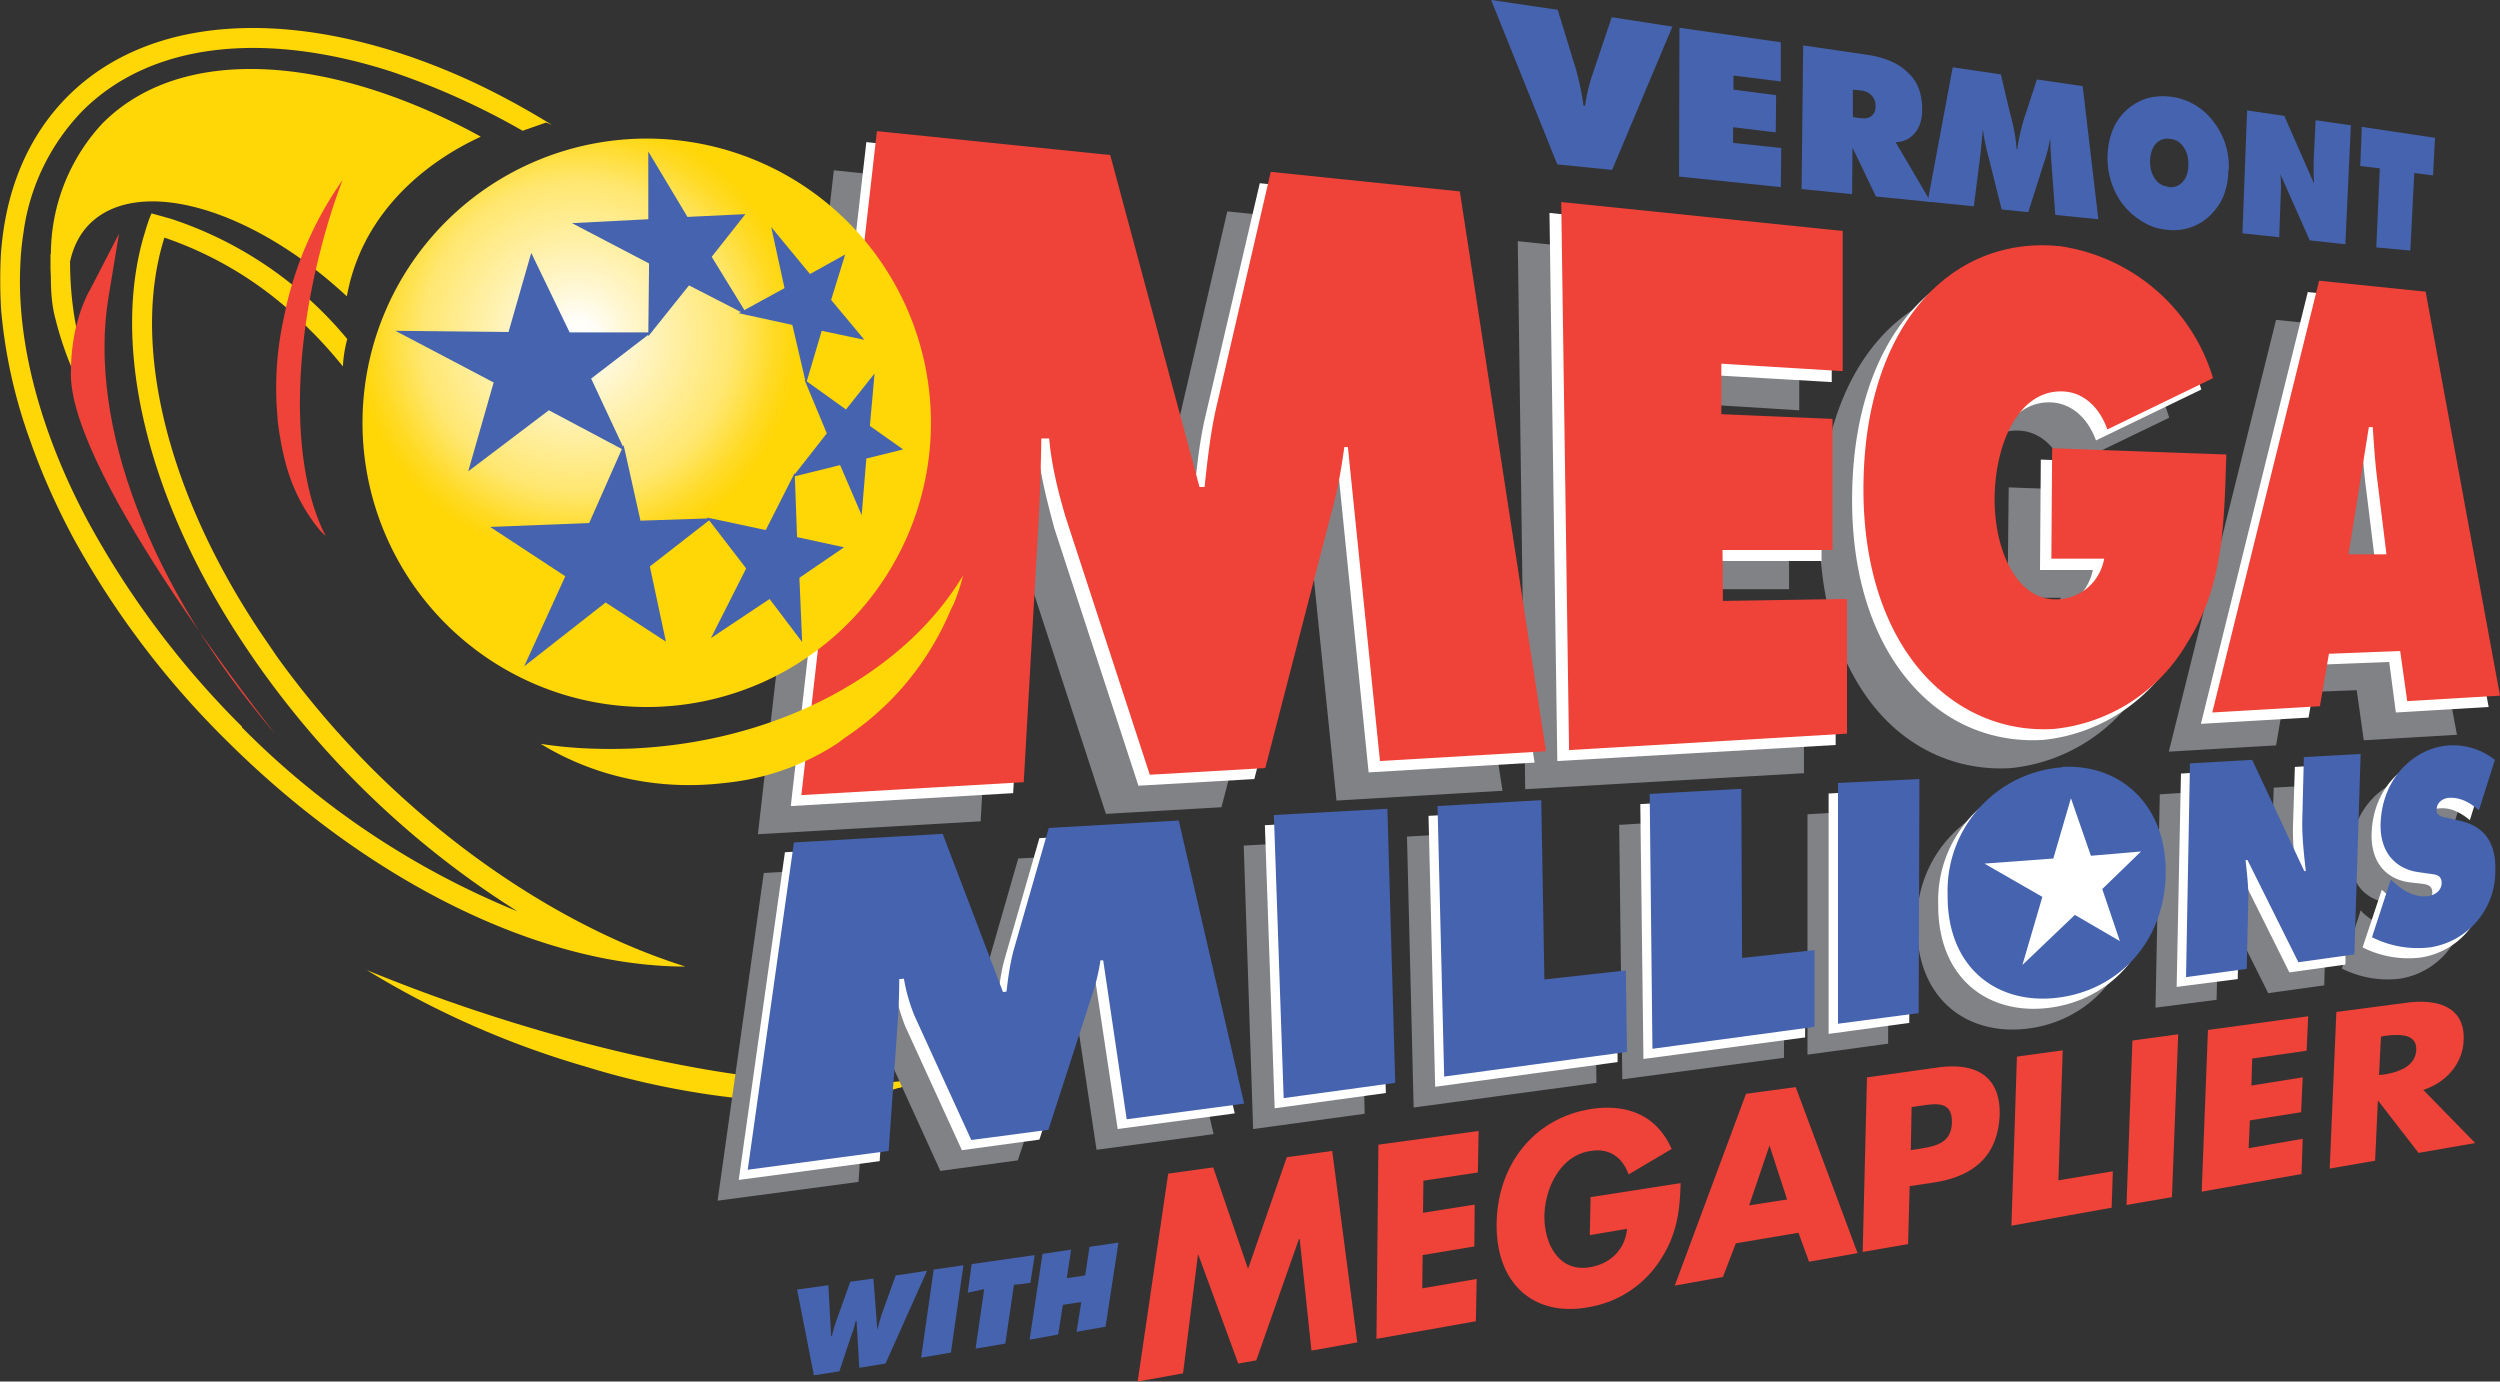 <svg xmlns="http://www.w3.org/2000/svg" id="b" viewBox="0 0 638.6 352.9"><rect x="0" y="0" width="638.6" height="352.9" fill="#333333" stroke="none"/><defs><radialGradient id="e" cx="147.3" cy="86" r="56.5" fx="147.3" fy="86" gradientUnits="userSpaceOnUse"><stop offset="0" stop-color="#fff"/><stop offset=".1" stop-color="#fffdf4"/><stop offset=".2" stop-color="#fff8d9"/><stop offset=".4" stop-color="#fff1ad"/><stop offset=".7" stop-color="#ffe770"/><stop offset=".9" stop-color="#ffda23"/><stop offset="1" stop-color="#ffd606"/></radialGradient><style>.h{fill:#fff}.i{fill:#ef4238}.k{fill:#4563ae}.l{fill:#808285}.m{fill:#ffd606}</style></defs><g id="c"><path d="m298.4 299.8 11.5-1.6 8.9 25.9 9.9-28.5 11.6-1.6 6.4 48.9L335 345l-3-28.5h-.2l-10.9 31-4.6.8-10.2-27.8h-.1l-3.8 30.3-11.6 2.1 7.8-53.1zM363.6 301.6l-.1 8.2 13.2-2.1-.1 10.7-13.2 2.2-.1 8.5 13.9-2.4-.2 10.8-25.4 4.5.5-49.6 25.6-3.5-.2 10.6-13.9 2.1zM429.3 302.2c-.2 6.8-.8 12.7-4.9 19.2a27 27 0 0 1-18.6 12.5c-14 2.6-23.7-6-23.5-21.3.2-15.7 10.2-27.4 24.7-29.4 9.3-1.2 16.4 2.1 20 10.3L416 300c-1.5-4.3-4.9-6.8-9.6-6-7.7 1-11.8 9.4-11.9 16.7 0 7.5 4 14.3 11.6 13 5-.8 9-4.3 9.5-9.8l-9.5 1.6.2-9.7 23.1-3.6ZM443.4 317.6l-3.3 8.6-12.3 2.2 18.2-49 12.7-1.7 15.8 42.4-12.4 2.2-2.7-7.4-16 2.7Zm8.6-25-5.2 15.3 9.7-1.5-4.5-13.8ZM477 275.2l17.8-2.5c9.7-1.4 16.2 2 16 12-.4 10.2-6.2 15.6-16.4 17.3l-6.6 1-.4 14.8-11.6 2 1.1-44.6Zm11 18.6 2-.3c4.2-.7 8.4-1.3 8.6-6.7.1-5.5-3.7-5-8.3-4.3l-2 .3-.2 11ZM525.8 301.5l13.9-2.3-.3 9.3-25.6 4.6 1.4-43.2 11.7-1.6-1.1 33.2zM554.8 305.8l-11.6 2 1.5-42 11.7-1.6-1.6 41.6zM575.3 270.4l-.2 6.9 13.1-2.1-.4 8.9-13.1 2.1-.3 7.1 13.8-2.4-.3 9-25.5 4.5 1.6-41.3 25.6-3.5-.4 8.8-13.9 2zM632.2 292l-14.4 2.5-10.3-13.3h-.1l-.7 15.3-11.6 2 1.7-40 17.5-2.3c9-1.3 15.5 1.4 15 9.7-.2 5.3-4 10.5-10.3 12.5l13.2 13.5Zm-24.5-17.4 1.1-.1c3.8-.6 8.1-2 8.4-6.2.2-4.2-4-4.2-8-3.7l-1 .2-.5 9.8Z" class="i"/><path d="m211.6 328.3.7 13h.2a33 33 0 0 1 1.2-4.1l3.5-9.8 5.9-.8 1 12.9h.1a35 35 0 0 1 1.1-4l3.5-9.7 8-1.2-10.6 23.7-6.7 1.1-.7-12h-.2c-.3 1-.5 2.2-1 3.3l-3.2 9.6-6.5 1-4.3-21.9 8-1.1ZM238.5 324.3l7.6-1.1-3.2 22.3-7.6 1.3 3.2-22.5zM248.2 322.9l16.1-2.3-1.1 7.1-4.2.5-2.2 15-7.6 1.3 2.2-15.2-4.2.9 1-7.3zM266.3 320.3l7.3-1.1-1.1 7.3 4.7-.7 1.1-7.3 7.4-1.1-3.3 21.5-7.4 1.3 1.2-7.6-4.7.7-1.2 7.6-7.3 1.3 3.3-21.9z" class="k"/></g><g id="d"><path d="M122.3 258.4c-10-3.3-19.6-6.9-28.6-10.6a229 229 0 0 0 55.7 24.6 209.4 209.4 0 0 0 39.8 8.2h1c6 .6 12 .9 17.6.7a75.3 75.3 0 0 0 21.7-3.4h.3l1-.4c1.7-.6 3.2-1.3 4.5-2.1-23.2 4.4-66.2-1.5-113-17Z" class="m"/><path d="m213 43.5 59.5 6.2 22.8 84.7h1.3c.8-6.7 1.5-13.9 3-20.4l13.9-60 48.3 5 22 143-42.4 2.5-8.2-80.3h-.9c-.7 5-1.5 10-2.7 14.8L312 206.2l-29.5 1.7-21.5-65.8c-1.9-6.8-3.5-13.3-4.2-20.1H255c-.2 6.4-.3 13-.7 19.4l-3.8 68.4-56.9 3.3L213 43.5ZM387.6 61.6l72 7.5v35.7l-31-1.9v13L457 117v33.5H429v13l31.8-.5v34.5l-71.2 4.1-1.9-140ZM557.6 126.1c-.5 18.4-.8 33.7-9.9 48.1a44.6 44.6 0 0 1-34 22c-12.9.8-25-4.2-33.9-14.4-9.1-10.5-15-26.4-15-46.8 0-42 22.7-65 50.3-62.1a48 48 0 0 1 39 33.8l-26.9 13c-2.2-6-6.4-9.4-11.3-9.7-11-.6-17.4 12.7-17.5 27.5-.1 13.4 5.8 25.8 15.8 25.6 4.7 0 10.7-3.2 12.2-10.4h-13.6l.3-28.2 44.5 1.6ZM588.8 151.6l5.3-32.5h.9c.3 4.6.6 9.3 1.2 13.8l2.3 18.7h-9.7Zm-5 25.4 18.2-.7 1.8 12.8 23.8-1.4-19.2-103.2-27-2.8L554 192l27.4-1.6 2.3-13.4ZM317.7 216l29-1.6 1.9 70.1-28.5 3.9-2.4-72.3ZM359.4 213.7l26.5-1.5.8 45.9 20.8-2.3.3 20.8-46.7 6.3-1.7-69.2ZM413.6 210.7l23.4-1.4.3 43.2 18.4-2v19.7l-41.3 5.5-.8-65ZM461.7 208l20.8-1.2-.2 59.8-20.6 2.8v-61.5ZM518.8 222.7c5.7-.4 9.2 4.3 9.1 10.3 0 6.4-4 11.2-9.4 11.8-5.6.7-9.5-3.4-9.4-10 0-6.1 3.8-11.6 9.7-12Zm.2-19a31.6 31.6 0 0 0-29.3 32.7c-.1 19 13 28.4 28.6 26.3 14.9-2 26.8-14 27.1-31.7.4-17.3-11.3-28-26.4-27.2ZM551.7 202.9l15.8-1 13.3 28.4h.5c-.5-4.3-1-8.8-1-13.2l.5-15.9 14.4-.8-1.5 51.3-14.3 2-13.1-26.2h-.5c.5 3.7.9 7.1.8 10.7l-.4 17.2-15.6 2 1.1-54.5ZM603 232.5l.6.7c2.5 2.2 5.5 4 8.7 3.6 1.3-.2 3.5-1.1 3.6-3.4 0-2.2-1.7-2.2-3-2.4l-2.7-.4c-5.5-.6-10-4.4-9.8-12.4.3-12.1 9.1-19.4 17.5-19.9 4.3-.2 8.1 1 11.6 3.7l-4 12.8c-2.3-1.9-4.9-3.3-7.8-3.1-1.2 0-3 .8-3 2.9-.1 1.8 1.6 2 2.6 2.2l3 .7c5.7 1.2 9.6 4.8 9.3 13A19.6 19.6 0 0 1 613 250a26 26 0 0 1-14.8-2.6l4.8-14.8ZM195 223l38-2.1 15.4 40.3h.9c.4-3.5.9-7.2 1.8-10.6l9-31.3 33.2-1.8 16.7 72.2-29.9 4-6.1-40.5h-.6c-.5 2.6-1 5.3-1.8 7.8L260 296.4l-19.8 2.7-14.4-31.6a43.8 43.8 0 0 1-2.8-9.6H222l-.4 9.8-2.3 34.2-36 4.8 11.8-83.7Z" class="l"/><path d="m221.3 36.3 59.5 6.2 22.8 84.7h1.3c.7-6.7 1.4-13.9 2.9-20.4l14-60 48.2 5 22 143-42.4 2.5-8.1-80.3h-1c-.7 5-1.4 10-2.7 14.8L320.4 199l-29.6 1.7-21.5-65.8c-1.8-6.8-3.5-13.2-4.2-20.1h-1.8c-.1 6.4-.3 13-.7 19.4l-3.8 68.4-56.8 3.3 19.3-169.6ZM395.9 54.4l72 7.5v35.7l-31-1.8v12.8l28.4 1.2v33.5h-28.2l.1 13 31.7-.5v34.5l-71.1 4.1-2-140ZM565.8 119c-.5 18.3-.8 33.6-9.9 48a44.5 44.5 0 0 1-34 22c-12.8.8-24.9-4.1-33.8-14.4-9.2-10.5-15-26.4-15-46.8 0-42 22.6-65 50.3-62.1a48 48 0 0 1 38.9 33.8l-26.9 13c-2.2-6-6.4-9.4-11.3-9.7-11-.6-17.4 12.7-17.5 27.5 0 13.4 5.8 25.8 15.8 25.7 4.7-.1 10.7-3.3 12.2-10.4h-13.5l.2-28.2 44.5 1.6ZM597 144.4l5.3-32.5h1c.2 4.6.6 9.3 1.2 13.8l2.3 18.7H597Zm-5 25.4 18.3-.7L612 182l23.7-1.4-19.1-103.2-27.1-2.8-27.3 110.3 27.5-1.6 2.3-13.4Z" class="h"/><path d="m224 33.5 59.6 6.1 22.8 84.8h1.3c.7-6.7 1.5-13.9 3-20.4l13.9-60.1 48.3 5 22 143-42.4 2.5-8.2-80.2h-.9c-.7 4.9-1.5 10-2.8 14.8l-17.4 67.2-29.5 1.7-21.5-65.8c-2-6.8-3.6-13.3-4.2-20.1H266c-.1 6.3-.3 13-.6 19.4l-3.9 68.4-56.8 3.3L224 33.5ZM398.7 51.6l72 7.4v35.8l-31-1.9v12.9l28.4 1.2v33.5H440l.1 13 31.7-.5v34.4l-71 4.2-2-140ZM568.7 116.1c-.6 18.4-.8 33.7-10 48.1a44.5 44.5 0 0 1-34 22C512 187 500 182 491 171.8c-9.2-10.5-15-26.4-15-46.8 0-42 22.6-65 50.3-62.1a48 48 0 0 1 39 33.7l-27 13.1c-2.1-6-6.4-9.5-11.2-9.7-11.1-.6-17.5 12.7-17.6 27.5 0 13.4 5.8 25.8 15.8 25.6 4.8 0 10.8-3.2 12.2-10.4H524l.2-28.2 44.6 1.6ZM599.9 141.6l5.2-32.5h1c.3 4.6.6 9.3 1.2 13.8l2.3 18.7H600Zm-5 25.4 18.2-.7 1.8 12.8 23.7-1.4-19-103.2-27.2-2.8L565.1 182l27.5-1.6 2.3-13.4Z" class="i"/><path d="M92.6 108a72.6 72.6 0 1 0 145.2 0 72.6 72.6 0 0 0-145.2 0Z" style="fill:url(#e)"/><path d="M.2 65.5c1-16.2 6.6-30.3 17-40.8C39.6 2.2 79 2 119.4 20.3c6.8 3.1 13.7 6.8 20.6 11l1 .6-1.5-.6-6 2.1a188.3 188.3 0 0 0-33.8-15.2C67.9 8 38.7 10.6 21 28.4a55.2 55.2 0 0 0-15 31c-.4 2.6-.7 5.4-.8 8.2-1 19.8 5.1 43 17.5 66a227.5 227.5 0 0 0 39.1 52v.2a210.4 210.4 0 0 0 70.4 47A232.6 232.6 0 0 1 58.7 159c-22-35.4-30.1-72.2-21.7-99.6.5-1.7 1-3.3 1.7-4.9l5 1.4a98.3 98.3 0 0 1 45 30.7c-.6 2.3-1 4.6-1.1 7-2.7-3.3-5.5-6.5-8.6-9.5a93.9 93.9 0 0 0-37-23.4c-8.6 27.2.6 65 24.5 100.8l4.3 6.3c7.2 10 15.4 19.7 24.7 29 18.7 18.5 40 33.3 61.2 43a162 162 0 0 0 18.4 7.1c-6.6 0-13.4-.7-20.3-2-32.2-6.2-67-26-96.7-55.5A223.6 223.6 0 0 1 18.5 137c-4.3-8.1-7.9-16.2-10.7-24.2A131.1 131.1 0 0 1 .3 79.3C0 74.5 0 69.9.2 65.5Z" class="m"/><path d="M13 64.8a49.2 49.2 0 0 1 13-33.1c19.7-20.1 56.8-18 94.6 2l2.2 1.2c-1.7 1-29 12-34.2 40.8-24.4-22.7-53.5-31-65.9-18.3-2.4 2.5-4 5.7-4.8 9.4a88 88 0 0 0 3.5 24.8 132 132 0 0 0 7.8 21 84.1 84.1 0 0 1-15-31C13.2 78 13 74.3 13 70.9l-.1-2.1v-3.9Z" class="m"/><path d="m22.8 74.4 7.6-14.7L27.7 76c-5.3 32.4 10.6 74.1 42.7 111.6 0 0-52.3-65.6-52.3-92 0-8 1.5-15.1 4.7-21.3Z" class="i"/><path d="M161.5 191.2c-8 .3-15.9 0-23.4-1.2 13.9 8.5 30.4 12 47 10a63.9 63.9 0 0 0 28.8-10.1l1.6-1.2.7-.5a72.7 72.7 0 0 0 26.6-32.3l.2-.4.6-1.2c1-2.4 1.8-4.8 2.4-7.3-14.7 24.6-46.7 42.5-84.5 44.2Z" class="m"/><path d="M81.8 64.2c1.6-6.4 3.5-12.4 5.7-18.2a91.4 91.4 0 0 0-15 35.2 82.6 82.6 0 0 0-1.6 25.5v.6c.5 4 1.2 7.9 2.2 11.5a44.2 44.2 0 0 0 6.8 14.3l.1.2.5.6c.8 1.1 1.7 2.2 2.7 3-8-15.3-9-43-1.4-72.7Z" class="i"/><path d="m323 210.8 29-1.6 2 70-28.4 3.9-2.5-72.3ZM364.9 208.4l26.4-1.4.9 45.8 20.8-2.3.2 20.8-46.6 6.3-1.7-69.2ZM419 205.4l23.4-1.3.3 43.1 18.4-2V265l-41.3 5.5-.8-65ZM467.1 202.7l20.8-1.2-.2 59.8-20.6 2.8v-61.4ZM524.2 217.5c5.7-.5 9.2 4.2 9.1 10.2 0 6.4-4 11.3-9.4 11.9-5.6.6-9.5-3.5-9.4-10 0-6.2 3.8-11.7 9.7-12.1Zm.2-19a31.6 31.6 0 0 0-29.3 32.6c-.1 19 13 28.4 28.6 26.3 15-2 26.8-14 27.2-31.7.3-17.3-11.4-28-26.5-27.2ZM557.1 197.6l15.8-1 13.3 28.5h.5c-.5-4.4-1-8.9-1-13.3l.5-15.9 14.4-.8-1.5 51.3-14.3 2-13-26.1h-.6c.5 3.6.9 7 .8 10.6l-.4 17.2-15.6 2 1.1-54.5ZM608.4 227.3l.7.6c2.4 2.3 5.4 4 8.6 3.6 1.4-.1 3.5-1.1 3.6-3.3.1-2.3-1.7-2.3-3-2.5l-2.7-.3c-5.5-.7-10-4.5-9.8-12.5.4-12.1 9.1-19.4 17.5-19.9 4.3-.2 8.1 1 11.6 3.7l-4 12.8c-2.3-1.9-4.9-3.3-7.8-3-1.2 0-3 .7-3 2.8-.1 1.9 1.6 2 2.6 2.2l3 .7c5.7 1.2 9.6 4.8 9.3 13a19.6 19.6 0 0 1-16.7 19.4 26 26 0 0 1-14.8-2.6l4.9-14.7ZM200.5 217.7l38-2.1 15.3 40.3h.9c.5-3.5.9-7.1 1.8-10.5l9-31.3 33.2-2 16.7 72.3-29.9 4-6.1-40.5h-.6c-.5 2.6-1 5.3-1.8 7.8l-11.5 35.4-19.8 2.7-14.4-31.5a43.8 43.8 0 0 1-2.7-9.7h-1.2l-.4 9.8-2.3 34.2-36 4.8 11.8-83.7Z" class="h"/><path d="m325.4 208.2 29-1.6 2 70-28.5 3.9-2.5-72.3ZM367.2 205.9l26.5-1.5.8 45.8 20.8-2.3.3 20.8-46.7 6.3-1.7-69.1ZM421.4 202.8l23.4-1.3.2 43.2 18.5-2v19.6l-41.4 5.6-.7-65ZM469.5 200l20.8-1-.2 59.8-20.6 2.7v-61.4ZM559.5 195l15.8-.9 13.3 28.4h.4c-.5-4.4-1-8.8-.9-13.3l.4-15.8 14.5-.8-1.6 51.2-14.3 2-13-26.1h-.5c.4 3.7.8 7 .7 10.6l-.4 17.2-15.5 2.1 1-54.6ZM610.7 224.7l.7.6c2.5 2.3 5.5 4 8.7 3.6 1.3-.1 3.5-1 3.6-3.3 0-2.2-1.7-2.2-3-2.4l-2.8-.4c-5.4-.7-10-4.5-9.8-12.4.4-12.2 9.2-19.5 17.5-20 4.3-.2 8.2 1 11.7 3.7l-4.1 12.9c-2.2-2-4.8-3.4-7.7-3.2-1.2.1-3 .9-3.1 3 0 1.8 1.6 1.9 2.7 2.1l3 .7c5.7 1.2 9.6 4.8 9.3 13a19.6 19.6 0 0 1-16.7 19.4 26 26 0 0 1-14.8-2.6l4.8-14.7ZM202.9 215.2l37.9-2.2 15.4 40.4.9-.1c.4-3.5.9-7.1 1.8-10.5l9-31.3 33.2-1.9 16.7 72.3-30 4-6-40.6h-.7c-.4 2.7-1 5.3-1.8 7.8l-11.5 35.5-19.7 2.6-14.4-31.5a43.7 43.7 0 0 1-2.8-9.7l-1.2.1c0 3.2-.1 6.5-.3 9.7L227 294l-36 4.8 11.8-83.6ZM526.8 196a31.6 31.6 0 0 0-29.3 32.5c-.2 19 13 28.4 28.5 26.3 15-2 26.9-14 27.2-31.6.3-17.4-11.4-28.1-26.4-27.3Z" class="k"/><path d="m524.5 219.3 4.5-15.4 5.1 14.7 12.8-1.1-9.9 9.6 4.5 13.3-11.5-6.7-13.4 12.8 5.1-17.4-14.8-8.5 17.6-1.3z" class="h"/></g><g id="f"><path d="M397.8 42 380.9 0l17 2.5 4.6 15a72.8 72.8 0 0 1 2 9.5h.4a42.8 42.8 0 0 1 2.1-8.6l4.7-14 15.5 2.4-15.4 36.6-14-1.4ZM428.9 45.1l.1-38 25.9 3.7v10l-12.1-1.5v3.6l10.9 1.4-.1 9.5-10.9-1.3v4l12.3 1.3-.1 10-26-2.7ZM460.2 48.3l.4-36.7L477 14c4.7.7 8.2 2.3 10.5 4.7C490 21 491 24.2 491 28c0 2.5-.6 4.5-1.9 6a6.2 6.2 0 0 1-4.9 2.3l9 15.3-14-1.4-6-12.5-.1 11.9-12.8-1.3Zm13.1-25.4v7l2 .3c1.2.1 2 0 2.8-.6.6-.5 1-1.3 1-2.4 0-1.2-.3-2-1-2.8a4.4 4.4 0 0 0-2.8-1.3l-2-.2Z" class="k"/><path d="m525 54.9-1-13.5-.2-3.1-.1-3.1a36.1 36.1 0 0 1-1.6 6.4l-4 12.6-6.8-.7-3.4-13.6a53 53 0 0 1-1.4-6.9 304.6 304.6 0 0 1-.6 6.3l-1.7 13.4-11.8-1.2 6.4-34.3 12.3 1.8 2.1 8.9.3 1.2c1 3.7 1.5 6.7 1.6 9h.2a49.1 49.1 0 0 1 2.4-9.8l2.6-8L532 22l4 34-10.9-1.1ZM569.2 43.5A18 18 0 0 1 568 50c-.8 2-2 3.6-3.4 5a13.4 13.4 0 0 1-11 3.7c-2.2-.2-4.2-.8-6-1.9a17.9 17.9 0 0 1-8.2-10 20.1 20.1 0 0 1 .3-13.7 14 14 0 0 1 8.8-8 16 16 0 0 1 17 6.1 18.5 18.5 0 0 1 3.8 12.4ZM554 47.8a4 4 0 0 0 3.5-1.3c1-1 1.4-2.4 1.5-4.2 0-1.9-.3-3.4-1.2-4.7-.8-1.2-2-2-3.4-2.1a4 4 0 0 0-3.7 1.2c-.9 1-1.4 2.5-1.5 4.4 0 1.8.4 3.4 1.3 4.6.8 1.2 2 1.9 3.5 2ZM572.8 59.7l1.2-31.5 9.5 1.4 7.6 17.3-.1-2.4v-3.4l.5-10.4 9 1.3-1.4 30.4-9.1-1-7.5-16.9a29 29 0 0 1 .1 5l-.4 11.1-9.4-1ZM607 63.2l.9-20.2-5-.6.4-10 18.7 2.8-.5 9.6-4.8-.6-1 19.8-8.7-.8Z" class="k"/></g><path id="g" d="m212.3 76.6 8.5 10.2-10.9-2.3-4 13.5-3.5-15-13.7-3 11.7-6.4L197 58l9.9 12 9-5-3.6 11.6Zm9 40.5-1.2 14.5-5.5-12.8-12.1 3 8.7-11.1-5.7-13.7 10.6 7.6 7.3-9.2-1.2 13.4 8.5 6-9.3 2.3ZM196.6 153 181.6 163l9-17.8-10-13 15 3.2 7.4-14.6.6 16.4 12 2.6-11.4 7.8.7 16.4-8.4-11.1Zm-52.2-5.8-19.2-12.6 25.3-1 8.8-19.9 4.3 19.3 18.2-.6-15.8 12.3 4.1 19.2-15.4-10-20.8 16.3 10.5-23Zm-14.5-62.4 5.8-20.2 9.8 20.3h20.9L151 96.7l8.6 18.4-19.4-10.3-20.6 15.6 6.5-22.7L101 84.5l28.7.3Zm45.8-29.4 14.7-.7-8.6 10.9 9.2 15-15-7.7-10.4 13 .2-18.6L146.1 57l19.5-1V38.7l10 16.7Z" class="k"/></svg>
